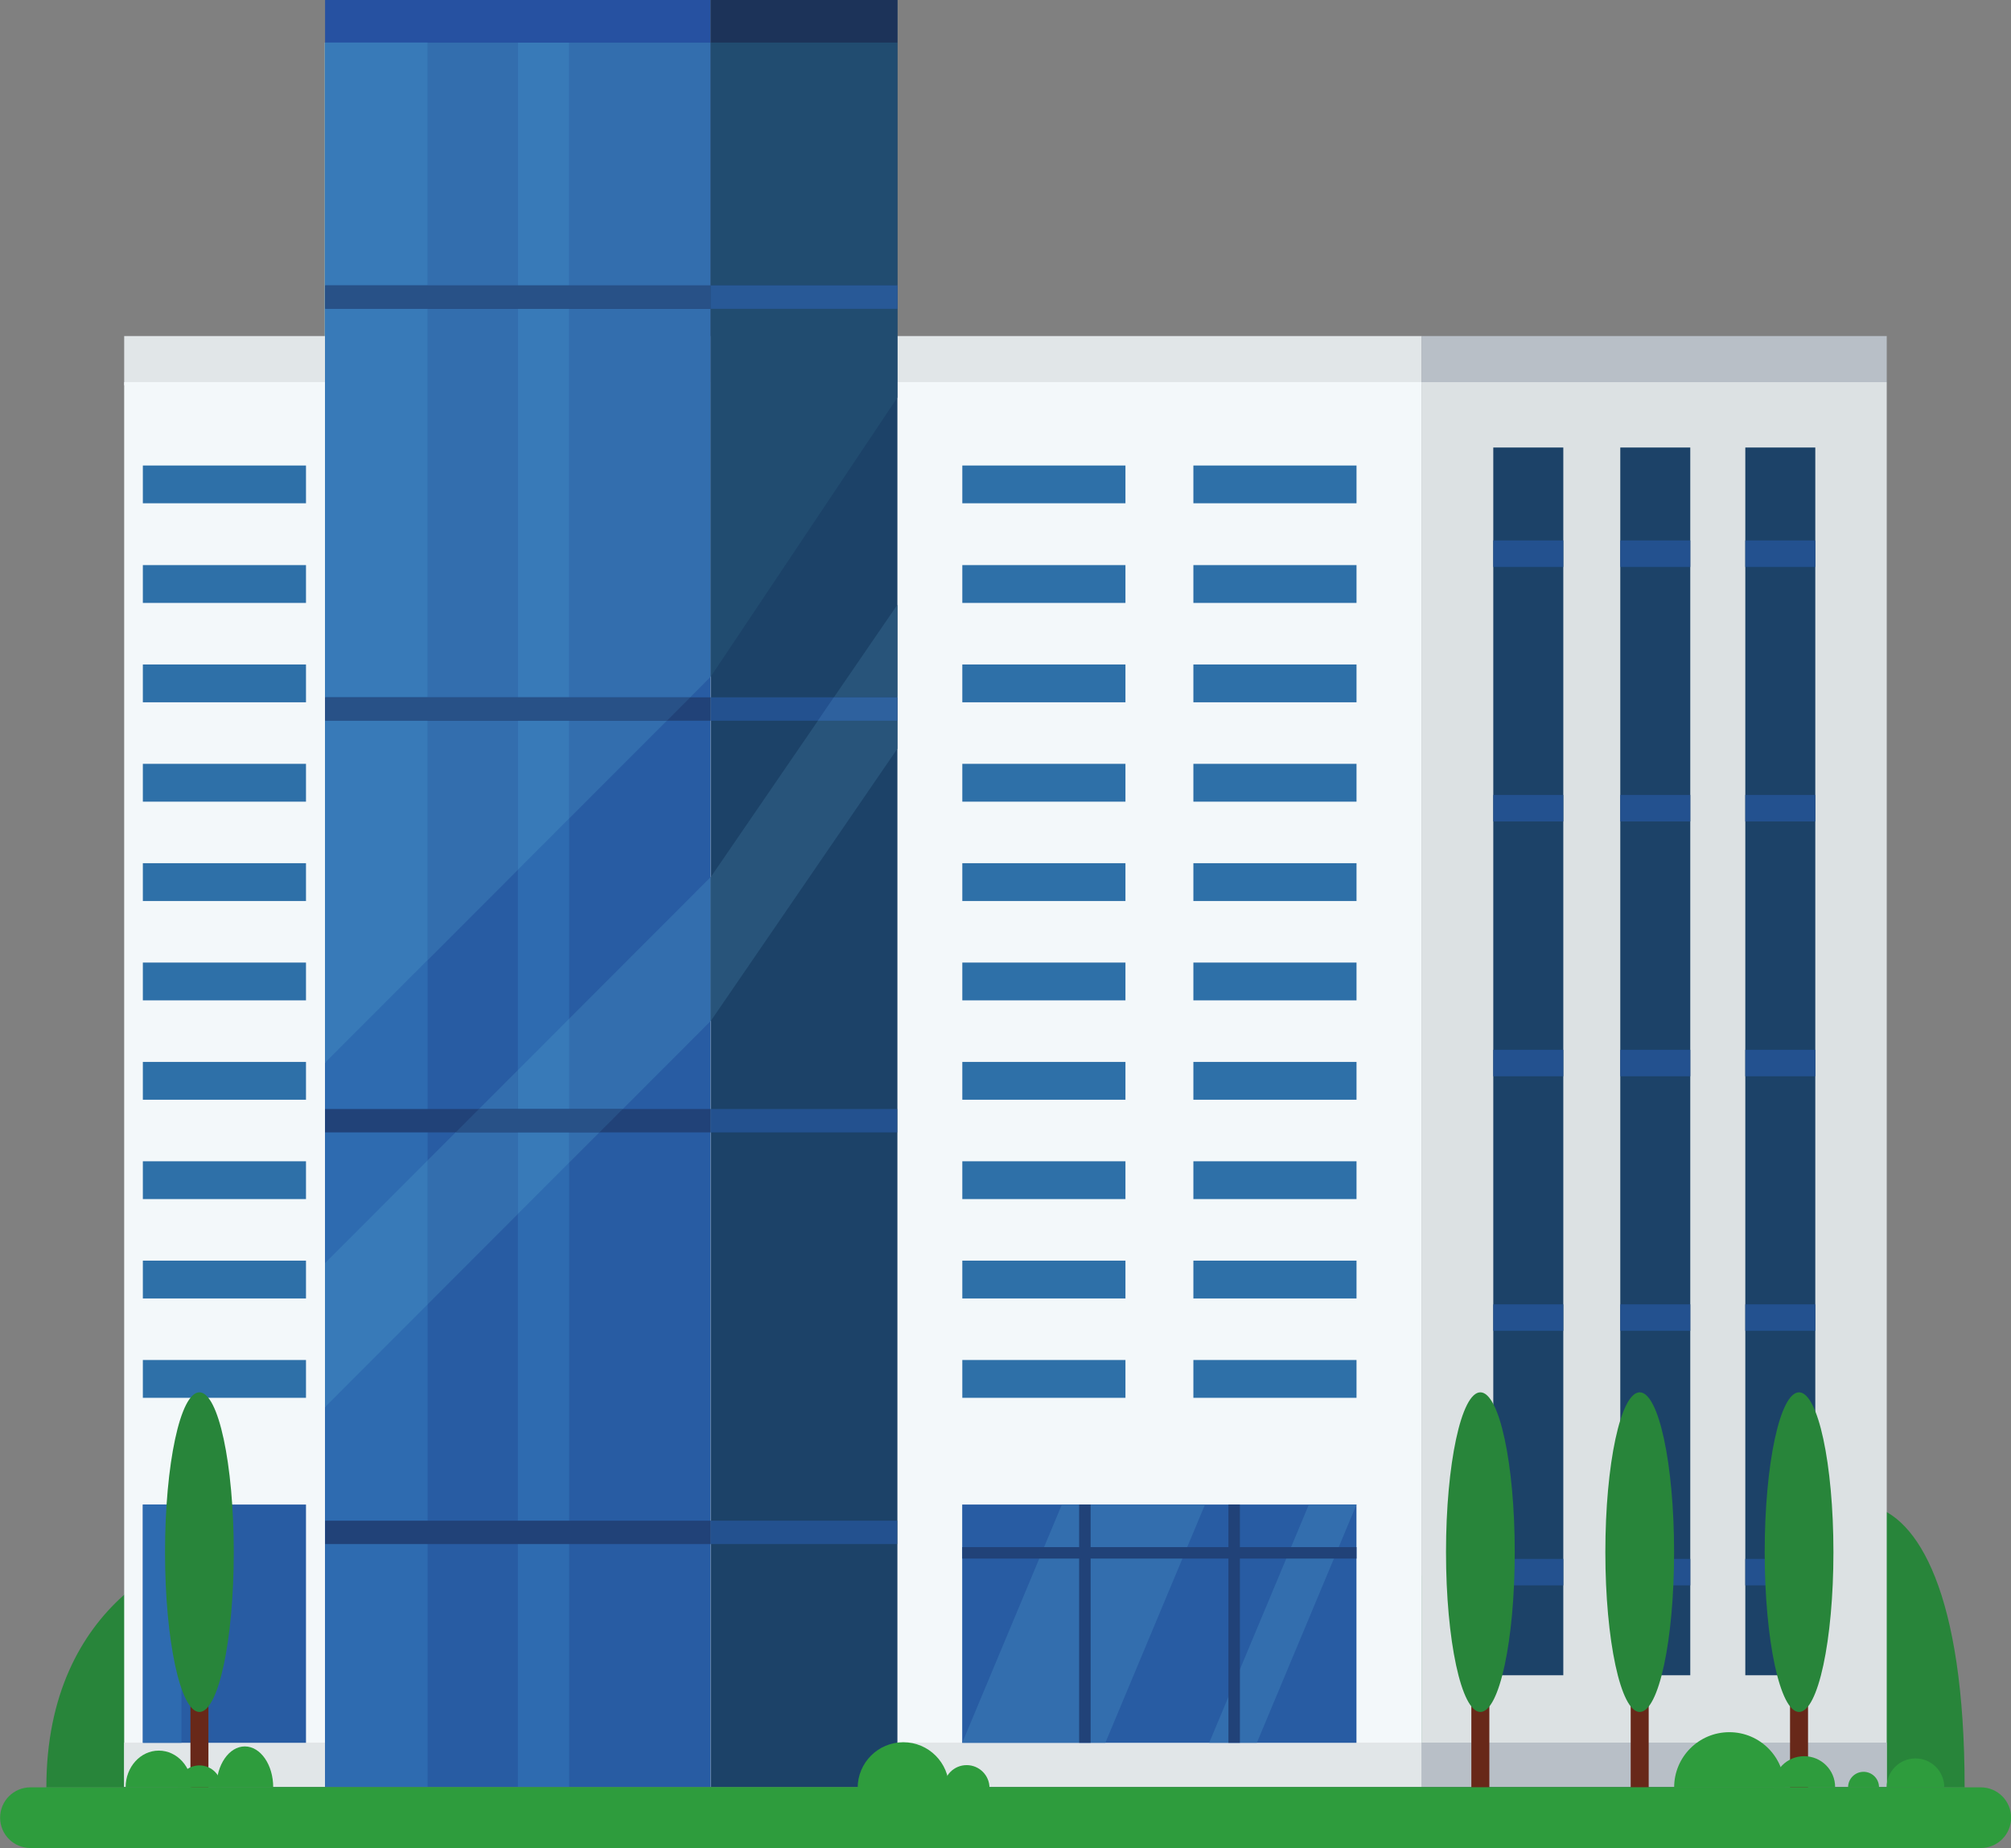 <?xml version="1.0" encoding="UTF-8"?>
<svg xmlns="http://www.w3.org/2000/svg" width="72.063mm" height="66.211mm" version="1.1" viewBox="0 0 72.063 66.211">
  <rect x="0" y="0" width="72.063" height="66.211" fill="#808080" stroke="none"/>
  <g transform="translate(-80.72 -83.988)">
    <path d="m82.382 148.03h68.739c0-13.935-6.714-11.012-6.868-5.905-0.276-1.526-1.532-1.973-2.297-1.826-0.511 0.099-0.919 1.251-0.817 3.084-0.664-1.687-2.469-4.119-4.366-4.37-5.03-0.663-6.868 3.17-7.069 5.881-0.39-0.274-0.856-0.434-1.356-0.434-0.482 0-0.934 0.149-1.317 0.407-0.437-1.59-1.791-2.749-3.396-2.749-1.801 0-3.285 1.461-3.514 3.35-0.48-0.503-1.226-0.828-2.066-0.828-1.193 0-2.201 0.656-2.515 1.552-0.423-0.136-0.936-0.216-1.49-0.216-0.214 0-0.423 0.012-0.623 0.035 0.077-0.229 0.12-0.475 0.12-0.734 0-1.184-0.883-2.143-1.971-2.143-0.857 0-1.586 0.595-1.856 1.426-0.19-0.365-0.475-0.598-0.795-0.598-0.427 0-0.794 0.418-0.952 1.012-0.255-0.142-0.543-0.222-0.849-0.222-1.031 0-1.869 0.909-1.869 2.033l1e-3 0.015c-0.97-0.93-2.425-1.523-4.053-1.523-0.861 0-1.674 0.167-2.394 0.462 0.147-1.097-0.178-2.111-0.922-2.58-0.743-0.466-1.707-0.267-2.505 0.412-1.046-2.509-3.369-4.257-6.067-4.257-1.925 0-6.934 2.034-6.934 8.717" fill="#28853a"></path>
    <path d="m85.17 97.792h46.491v-1.764h-46.491z" fill="#e1e6e8"></path>
    <path d="m85.17 148.01h46.491v-50.331h-46.491z" fill="#f3f8fa"></path>
    <path d="m112.87 148.01h18.787v-1.586h-18.787z" fill="#e1e6e8"></path>
    <path d="m92.369 148.01h-7.199v-1.586h7.199v1.586" fill="#e1e6e8"></path>
    <path d="m148.33 148.01h-16.673v-50.331h16.673v50.331" fill="#dce1e3"></path>
    <path d="m148.33 148.01h-16.673v-1.586h16.673v1.586" fill="#b8bfc7"></path>
    <path d="m92.369 148.01h13.818v-62.495h-13.818z" fill="#285ca3"></path>
    <path d="m92.369 148.01h3.675v-62.495h-3.675z" fill="#2e6bb0"></path>
    <path d="m99.278 148.01h1.837v-62.495h-1.837z" fill="#2e6bb0"></path>
    <path d="m92.369 85.516h13.818v-1.528h-13.818z" fill="#2651a1"></path>
    <g fill="#214278">
      <path d="m92.369 95.051h13.818v-0.838h-13.818z"></path>
      <path d="m92.369 109.81h13.818v-0.838h-13.818z"></path>
      <path d="m92.369 124.56h13.818v-0.838h-13.818z"></path>
      <path d="m106.19 139.31h-13.818v-0.838h13.818v0.838"></path>
    </g>
    <path d="m92.356 134.41v-5.158l0.012-0.011v5.158l-0.012 0.011" fill="#f3f8fa"></path>
    <path d="m96.044 130.72v-5.158l1.003-1.003h2.231v2.924l-3.234 3.237m5.071-5.077v-1.085h1.085l-1.085 1.085" fill="#336eae"></path>
    <path d="m92.369 134.4v-5.158l3.675-3.679v5.158l-3.675 3.679" fill="#387ab8"></path>
    <path d="m99.278 127.48v-2.924h1.837v1.085l-1.837 1.84" fill="#387ab8"></path>
    <path d="m103.04 123.72h-1.921v-3.236l5.071-5.075v5.158l-3.15 3.153m-3.758 0h-1.395l1.395-1.396v1.396" fill="#336eae"></path>
    <path d="m101.12 123.72h-1.837v-1.396l1.837-1.84v3.236" fill="#387ab8"></path>
    <path d="m102.2 124.56h-5.152l0.836-0.838h5.152l-0.836 0.838" fill="#285187"></path>
    <path d="m92.356 96.028h0.012v-10.512h-0.012z" fill="#7fccf3"></path>
    <path d="m92.356 97.68h0.012v-1.652h-0.012z" fill="#e3e8eb"></path>
    <path d="m92.356 122.08v-24.397h0.012v24.384l-0.012 0.012" fill="#f3f8fa"></path>
    <path d="m96.044 118.39v-8.581h3.234v5.344l-3.234 3.237m5.071-5.077v-3.504h3.502l-3.502 3.504m4.338-4.342h-4.338v-13.917h5.071v13.182l-0.733 0.734m-6.175 0h-3.234v-13.917h3.234v13.917m6.908-14.755h-5.071v-8.697h5.071v8.697m-6.908 0h-3.234v-8.697h3.234v8.697" fill="#336eae"></path>
    <path d="m92.369 122.06v-36.548h3.675v8.697h-3.675v0.838h3.675v13.917h-3.675v0.838h3.675v8.581l-3.675 3.678" fill="#387ab8"></path>
    <path d="m99.278 115.15v-5.344h1.837v3.504l-1.837 1.84m1.837-6.182h-1.837v-13.917h1.837v13.917m0-14.755h-1.837v-8.697h1.837v8.697" fill="#387ab8"></path>
    <path d="m106.19 95.051h-13.818v-0.838h13.818v0.838" fill="#285187"></path>
    <path d="m104.62 109.81h-12.248v-0.838h13.084l-0.836 0.838" fill="#285187"></path>
    <path d="m106.19 148.01h6.688v-64.024h-6.688z" fill="#1c4268"></path>
    <path d="m106.19 85.516h6.688v-1.528h-6.688z" fill="#1c3359"></path>
    <g fill="#23518f">
      <path d="m106.19 95.051h6.688v-0.838h-6.688z"></path>
      <path d="m106.19 109.81h6.688v-0.838h-6.688z"></path>
      <path d="m112.87 124.56h-6.688v-0.838h6.688v0.838"></path>
      <path d="m112.87 139.31h-6.688v-0.838h6.688v0.838"></path>
    </g>
    <path d="m106.19 108.23v-13.182h6.688v3.182l-6.688 10m6.688-14.02h-6.688v-8.697h6.688v8.697" fill="#214c70"></path>
    <path d="m106.19 95.051h6.688v-0.838h-6.688z" fill="#285997"></path>
    <path d="m106.19 120.57v-5.158l3.843-5.606h2.844v1.007l-6.688 9.757m6.688-11.602h-2.271l2.271-3.313v3.313" fill="#28547a"></path>
    <path d="m112.87 109.81h-2.844l0.573-0.838h2.271v0.838" fill="#2e619e"></path>
    <path d="m148.33 97.68h-16.673v-1.652h16.673v1.652" fill="#b8bfc7"></path>
    <path d="m115.2 146.43h14.128v-8.536h-14.128z" fill="#285ca3"></path>
    <path d="m120.33 146.43h-5.129l3.571-8.536h5.129l-3.571 8.536" fill="#336eae"></path>
    <path d="m125.76 146.43h-1.709l3.572-8.536h1.707l-3.571 8.536" fill="#336eae"></path>
    <g fill="#214278">
      <path d="m129.33 139.83h-14.128v-0.411h14.128v0.411"></path>
      <path d="m119.39 146.43v-8.536h0.412v8.536h-0.412"></path>
      <path d="m124.74 146.43v-8.536h0.411v8.536h-0.411"></path>
    </g>
    <g fill="#2e70a8">
      <path d="m121.05 102.02h-5.846v-1.353h5.846v1.353"></path>
      <path d="m121.05 105.59h-5.846v-1.355h5.846v1.355"></path>
      <path d="m121.05 109.15h-5.846v-1.355h5.846v1.355"></path>
      <path d="m121.05 112.71h-5.846v-1.355h5.846v1.355"></path>
      <path d="m121.05 116.27h-5.846v-1.355h5.846v1.355"></path>
      <path d="m121.05 119.83h-5.846v-1.355h5.846v1.355"></path>
      <path d="m121.05 123.39h-5.846v-1.355h5.846v1.355"></path>
      <path d="m121.05 126.95h-5.846v-1.355h5.846v1.355"></path>
      <path d="m121.05 130.51h-5.846v-1.355h5.846v1.355"></path>
      <path d="m121.05 134.07h-5.846v-1.355h5.846v1.355"></path>
      <path d="m129.33 102.02h-5.846v-1.353h5.846v1.353"></path>
      <path d="m129.33 105.59h-5.846v-1.355h5.846v1.355"></path>
      <path d="m129.33 109.15h-5.846v-1.355h5.846v1.355"></path>
      <path d="m129.33 112.71h-5.846v-1.355h5.846v1.355"></path>
      <path d="m129.33 116.27h-5.846v-1.355h5.846v1.355"></path>
      <path d="m129.33 119.83h-5.846v-1.355h5.846v1.355"></path>
      <path d="m129.33 123.39h-5.846v-1.355h5.846v1.355"></path>
      <path d="m129.33 126.95h-5.846v-1.355h5.846v1.355"></path>
      <path d="m129.33 130.51h-5.846v-1.355h5.846v1.355"></path>
      <path d="m129.33 134.07h-5.846v-1.355h5.846v1.355"></path>
      <path d="m91.685 102.02h-5.846v-1.353h5.846v1.353"></path>
      <path d="m91.685 105.59h-5.846v-1.355h5.846v1.355"></path>
      <path d="m91.685 109.15h-5.846v-1.355h5.846v1.355"></path>
      <path d="m91.685 112.71h-5.846v-1.355h5.846v1.355"></path>
      <path d="m91.685 116.27h-5.846v-1.355h5.846v1.355"></path>
      <path d="m91.685 119.83h-5.846v-1.355h5.846v1.355"></path>
      <path d="m91.685 123.39h-5.846v-1.355h5.846v1.355"></path>
      <path d="m91.685 126.95h-5.846v-1.355h5.846v1.355"></path>
      <path d="m91.685 130.51h-5.846v-1.355h5.846v1.355"></path>
      <path d="m91.685 134.07h-5.846v-1.355h5.846v1.355"></path>
    </g>
    <path d="m91.685 146.43h-5.846v-8.536h5.846v8.536" fill="#285ca3"></path>
    <path d="m87.224 146.43h-1.385v-8.536h1.385v8.536" fill="#2e6bb0"></path>
    <path d="m136.74 144.01h-2.509v-43.988h2.509v43.988" fill="#1c4268"></path>
    <g fill="#23518f">
      <path d="m136.74 104.3h-2.509v-0.949h2.509v0.949"></path>
      <path d="m136.74 113.42h-2.509v-0.949h2.509v0.949"></path>
      <path d="m136.74 122.55h-2.509v-0.949h2.509v0.949"></path>
      <path d="m136.74 131.67h-2.509v-0.949h2.509v0.949"></path>
      <path d="m136.74 140.79h-2.509v-0.948h2.509v0.948"></path>
    </g>
    <path d="m141.29 144.01h-2.508v-43.988h2.508v43.988" fill="#1c4268"></path>
    <g fill="#23518f">
      <path d="m141.29 104.3h-2.508v-0.949h2.508v0.949"></path>
      <path d="m141.29 113.42h-2.508v-0.949h2.508v0.949"></path>
      <path d="m141.29 122.55h-2.508v-0.949h2.508v0.949"></path>
      <path d="m141.29 131.67h-2.508v-0.949h2.508v0.949"></path>
      <path d="m141.29 140.79h-2.508v-0.948h2.508v0.948"></path>
    </g>
    <path d="m145.77 144.01h-2.508v-43.988h2.508v43.988" fill="#1c4268"></path>
    <g fill="#23518f">
      <path d="m145.77 104.3h-2.508v-0.949h2.508v0.949"></path>
      <path d="m145.77 113.42h-2.508v-0.949h2.508v0.949"></path>
      <path d="m145.77 122.55h-2.508v-0.949h2.508v0.949"></path>
      <path d="m145.77 131.67h-2.508v-0.949h2.508v0.949"></path>
      <path d="m145.77 140.79h-2.508v-0.948h2.508v0.948"></path>
    </g>
    <path d="m134.09 148.03h-0.645v-3.961h0.645v3.961" fill="#682819"></path>
    <path d="m135 139.6c0 3.161-0.551 5.726-1.232 5.726-0.679 0-1.231-2.564-1.231-5.726 0-3.164 0.551-5.727 1.231-5.727 0.681 0 1.232 2.563 1.232 5.727" fill="#28853a"></path>
    <path d="m88.189 148.03h-0.645v-3.961h0.645v3.961" fill="#682819"></path>
    <path d="m89.097 139.6c0 3.161-0.551 5.726-1.231 5.726-0.681 0-1.232-2.564-1.232-5.726 0-3.164 0.551-5.727 1.232-5.727 0.679 0 1.231 2.563 1.231 5.727" fill="#28853a"></path>
    <path d="m139.8 148.03h-0.645v-3.961h0.645v3.961" fill="#682819"></path>
    <path d="m140.71 139.6c0 3.161-0.551 5.726-1.232 5.726-0.679 0-1.231-2.564-1.231-5.726 0-3.164 0.551-5.727 1.231-5.727 0.681 0 1.232 2.563 1.232 5.727" fill="#28853a"></path>
    <path d="m145.51 148.03h-0.645v-3.961h0.645v3.961" fill="#682819"></path>
    <path d="m146.42 139.6c0 3.161-0.553 5.726-1.232 5.726-0.679 0-1.231-2.564-1.231-5.726 0-3.164 0.551-5.727 1.231-5.727 0.679 0 1.232 2.563 1.232 5.727" fill="#28853a"></path>
    <g fill="#2e9c3d">
      <path d="m151.7 150.2h-69.889c-0.601 0-1.087-0.486-1.087-1.087 0-0.601 0.486-1.087 1.087-1.087h69.889c0.601 0 1.087 0.486 1.087 1.087 0 0.601-0.486 1.087-1.087 1.087"></path>
      <path d="m142.69 146.05c-1.093 0-1.978 0.885-1.978 1.978h3.954c0-1.093-0.885-1.978-1.976-1.978"></path>
      <path d="m145.37 146.91c-0.612 0-1.108 0.496-1.108 1.109h2.219c0-0.613-0.497-1.109-1.111-1.109"></path>
      <path d="m147.5 147.47c-0.307 0-0.555 0.248-0.555 0.554h1.109c0-0.306-0.248-0.554-0.554-0.554"></path>
      <path d="m149.36 146.99c-0.571 0-1.034 0.463-1.034 1.034h2.066c0-0.571-0.462-1.034-1.032-1.034"></path>
      <path d="m86.41 146.71c-0.656 0-1.188 0.587-1.188 1.313h2.377c0-0.726-0.532-1.313-1.189-1.313"></path>
      <path d="m87.867 147.24c-0.434 0-0.785 0.351-0.785 0.785h1.571c0-0.434-0.351-0.785-0.785-0.785"></path>
      <path d="m89.493 146.56c-0.562 0-1.017 0.655-1.017 1.464h2.034c0-0.809-0.455-1.464-1.017-1.464"></path>
      <path d="m113.09 146.41c-0.904 0-1.636 0.733-1.636 1.636h3.273c0-0.903-0.733-1.636-1.637-1.636"></path>
      <path d="m115.36 147.23c-0.452 0-0.819 0.365-0.819 0.817h1.637c0-0.452-0.367-0.817-0.819-0.817"></path>
    </g>
  </g>
</svg>
